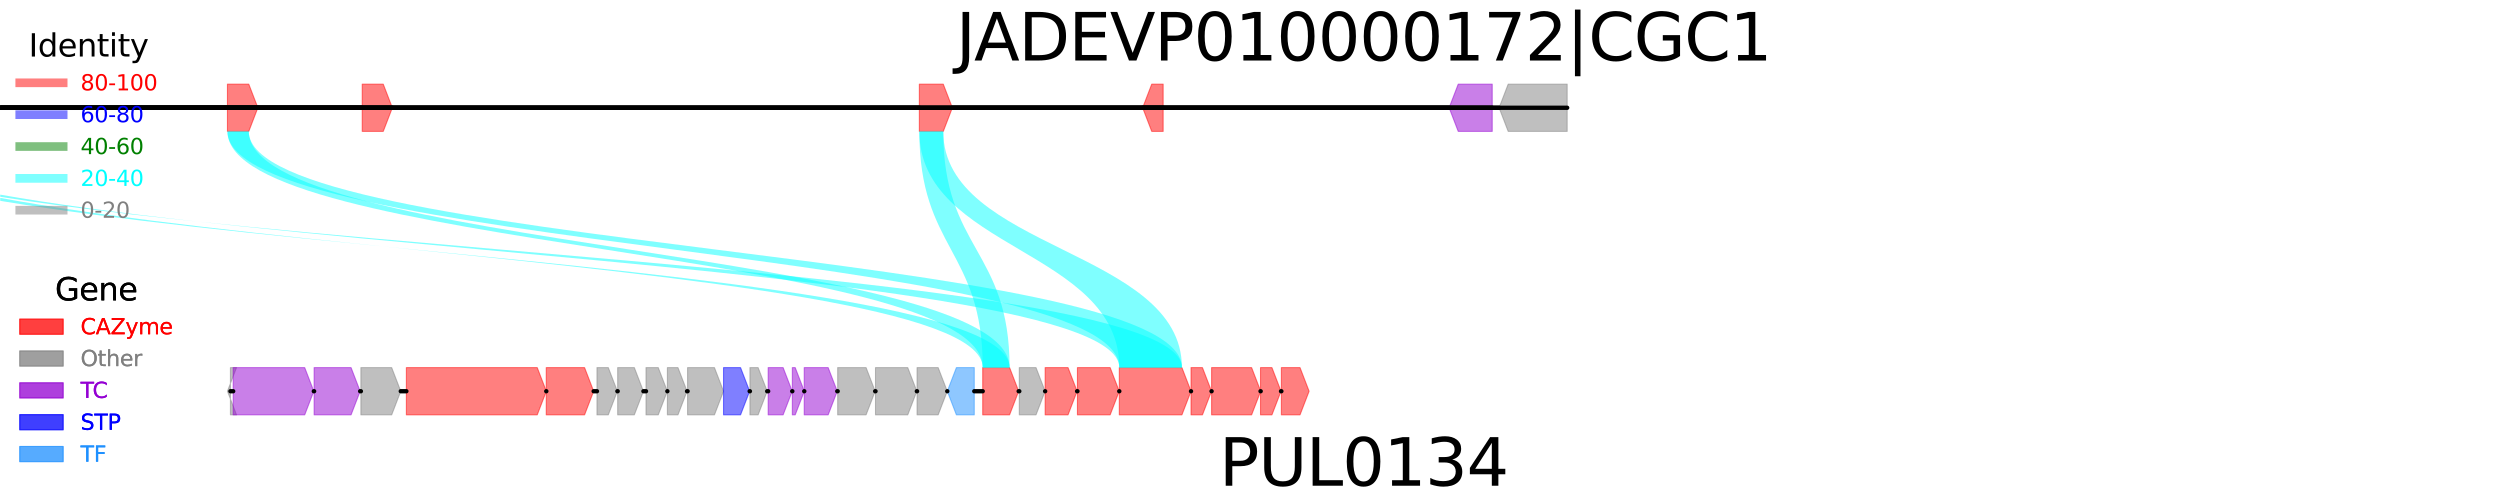 <?xml version="1.0" encoding="utf-8" standalone="no"?>
<!DOCTYPE svg PUBLIC "-//W3C//DTD SVG 1.1//EN"
  "http://www.w3.org/Graphics/SVG/1.1/DTD/svg11.dtd">
<svg xmlns:xlink="http://www.w3.org/1999/xlink" width="1152pt" height="230.4pt" viewBox="0 0 1152 230.4" xmlns="http://www.w3.org/2000/svg" version="1.1">
 <defs>
  <style type="text/css">*{stroke-linejoin: round; stroke-linecap: butt}</style>
 </defs>
 <g id="figure_1">
  <g id="patch_1">
   <path d="M 0 230.4 
L 1152 230.4 
L 1152 0 
L 0 0 
z
" style="fill: #ffffff"/>
  </g>
  <g id="axes_1">
   <g id="patch_2">
    <path d="M 104.809 60.544 
L 114.636 60.544 
L 118.824 49.659 
L 114.636 38.774 
L 104.809 38.774 
z
" clip-path="url(#p51cde28b76)" style="fill: #ff0000; opacity: 0.5; stroke: #ff0000; stroke-width: 0.5; stroke-linejoin: miter"/>
   </g>
   <g id="patch_3">
    <path d="M -186.048 60.544 
L -165.453 60.544 
L -161.264 49.659 
L -165.453 38.774 
L -186.048 38.774 
z
" clip-path="url(#p51cde28b76)" style="fill: #808080; opacity: 0.5; stroke: #808080; stroke-width: 0.5; stroke-linejoin: miter"/>
   </g>
   <g id="patch_4">
    <path d="M 166.915 60.544 
L 176.6 60.544 
L 180.788 49.659 
L 176.6 38.774 
L 166.915 38.774 
z
" clip-path="url(#p51cde28b76)" style="fill: #ff0000; opacity: 0.5; stroke: #ff0000; stroke-width: 0.5; stroke-linejoin: miter"/>
   </g>
   <g id="patch_5">
    <path d="M -146.836 49.659 
L -142.648 60.544 
L -132.349 60.544 
L -132.349 38.774 
L -142.648 38.774 
z
" clip-path="url(#p51cde28b76)" style="fill: #808080; opacity: 0.5; stroke: #808080; stroke-width: 0.5; stroke-linejoin: miter"/>
   </g>
   <g id="patch_6">
    <path d="M 667.761 49.659 
L 671.949 60.544 
L 687.62 60.544 
L 687.62 38.774 
L 671.949 38.774 
z
" clip-path="url(#p51cde28b76)" style="fill: #9400d3; opacity: 0.5; stroke: #9400d3; stroke-width: 0.5; stroke-linejoin: miter"/>
   </g>
   <g id="patch_7">
    <path d="M -324.935 49.659 
L -320.746 60.544 
L -187.582 60.544 
L -187.582 38.774 
L -320.746 38.774 
z
" clip-path="url(#p51cde28b76)" style="fill: #808080; opacity: 0.5; stroke: #808080; stroke-width: 0.5; stroke-linejoin: miter"/>
   </g>
   <g id="patch_8">
    <path d="M -121.592 49.659 
L -117.404 60.544 
L -116.716 60.544 
L -116.716 38.774 
L -117.404 38.774 
z
" clip-path="url(#p51cde28b76)" style="fill: #808080; opacity: 0.5; stroke: #808080; stroke-width: 0.5; stroke-linejoin: miter"/>
   </g>
   <g id="patch_9">
    <path d="M 423.637 60.544 
L 434.656 60.544 
L 438.844 49.659 
L 434.656 38.774 
L 423.637 38.774 
z
" clip-path="url(#p51cde28b76)" style="fill: #ff0000; opacity: 0.5; stroke: #ff0000; stroke-width: 0.5; stroke-linejoin: miter"/>
   </g>
   <g id="patch_10">
    <path d="M 690.785 49.659 
L 694.973 60.544 
L 722.156 60.544 
L 722.156 38.774 
L 694.973 38.774 
z
" clip-path="url(#p51cde28b76)" style="fill: #808080; opacity: 0.5; stroke: #808080; stroke-width: 0.5; stroke-linejoin: miter"/>
   </g>
   <g id="patch_11">
    <path d="M 526.536 49.659 
L 530.724 60.544 
L 535.982 60.544 
L 535.982 38.774 
L 530.724 38.774 
z
" clip-path="url(#p51cde28b76)" style="fill: #ff0000; opacity: 0.5; stroke: #ff0000; stroke-width: 0.5; stroke-linejoin: miter"/>
   </g>
   <g id="patch_12">
    <path d="M -87.954 49.659 
L -83.766 60.544 
L -72.628 60.544 
L -72.628 38.774 
L -83.766 38.774 
z
" clip-path="url(#p51cde28b76)" style="fill: #ff0000; opacity: 0.5; stroke: #ff0000; stroke-width: 0.5; stroke-linejoin: miter"/>
   </g>
   <g id="patch_13">
    <path d="M 104.809 180.28 
L 108.997 191.165 
L 106.179 191.165 
L 106.179 169.395 
L 108.997 169.395 
z
" clip-path="url(#p51cde28b76)" style="fill: #808080; opacity: 0.5; stroke: #808080; stroke-width: 0.5; stroke-linejoin: miter"/>
   </g>
   <g id="patch_14">
    <path d="M 107.454 191.165 
L 140.411 191.165 
L 144.599 180.28 
L 140.411 169.395 
L 107.454 169.395 
z
" clip-path="url(#p51cde28b76)" style="fill: #9400d3; opacity: 0.5; stroke: #9400d3; stroke-width: 0.5; stroke-linejoin: miter"/>
   </g>
   <g id="patch_15">
    <path d="M 144.753 191.165 
L 161.77 191.165 
L 165.958 180.28 
L 161.77 169.395 
L 144.753 169.395 
z
" clip-path="url(#p51cde28b76)" style="fill: #9400d3; opacity: 0.5; stroke: #9400d3; stroke-width: 0.5; stroke-linejoin: miter"/>
   </g>
   <g id="patch_16">
    <path d="M 166.301 191.165 
L 180.484 191.165 
L 184.672 180.28 
L 180.484 169.395 
L 166.301 169.395 
z
" clip-path="url(#p51cde28b76)" style="fill: #808080; opacity: 0.5; stroke: #808080; stroke-width: 0.5; stroke-linejoin: miter"/>
   </g>
   <g id="patch_17">
    <path d="M 187.258 191.165 
L 247.56 191.165 
L 251.749 180.28 
L 247.56 169.395 
L 187.258 169.395 
z
" clip-path="url(#p51cde28b76)" style="fill: #ff0000; opacity: 0.5; stroke: #ff0000; stroke-width: 0.5; stroke-linejoin: miter"/>
   </g>
   <g id="patch_18">
    <path d="M 251.713 191.165 
L 269.368 191.165 
L 273.556 180.28 
L 269.368 169.395 
L 251.713 169.395 
z
" clip-path="url(#p51cde28b76)" style="fill: #ff0000; opacity: 0.5; stroke: #ff0000; stroke-width: 0.5; stroke-linejoin: miter"/>
   </g>
   <g id="patch_19">
    <path d="M 275.08 191.165 
L 280.301 191.165 
L 284.49 180.28 
L 280.301 169.395 
L 275.08 169.395 
z
" clip-path="url(#p51cde28b76)" style="fill: #808080; opacity: 0.5; stroke: #808080; stroke-width: 0.5; stroke-linejoin: miter"/>
   </g>
   <g id="patch_20">
    <path d="M 284.632 191.165 
L 292.298 191.165 
L 296.486 180.28 
L 292.298 169.395 
L 284.632 169.395 
z
" clip-path="url(#p51cde28b76)" style="fill: #808080; opacity: 0.5; stroke: #808080; stroke-width: 0.5; stroke-linejoin: miter"/>
   </g>
   <g id="patch_21">
    <path d="M 297.678 191.165 
L 303.325 191.165 
L 307.514 180.28 
L 303.325 169.395 
L 297.678 169.395 
z
" clip-path="url(#p51cde28b76)" style="fill: #808080; opacity: 0.5; stroke: #808080; stroke-width: 0.5; stroke-linejoin: miter"/>
   </g>
   <g id="patch_22">
    <path d="M 307.537 191.165 
L 312.405 191.165 
L 316.593 180.28 
L 312.405 169.395 
L 307.537 169.395 
z
" clip-path="url(#p51cde28b76)" style="fill: #808080; opacity: 0.5; stroke: #808080; stroke-width: 0.5; stroke-linejoin: miter"/>
   </g>
   <g id="patch_23">
    <path d="M 316.841 191.165 
L 329.218 191.165 
L 333.407 180.28 
L 329.218 169.395 
L 316.841 169.395 
z
" clip-path="url(#p51cde28b76)" style="fill: #808080; opacity: 0.5; stroke: #808080; stroke-width: 0.5; stroke-linejoin: miter"/>
   </g>
   <g id="patch_24">
    <path d="M 333.407 191.165 
L 341.25 191.165 
L 345.438 180.28 
L 341.25 169.395 
L 333.407 169.395 
z
" clip-path="url(#p51cde28b76)" style="fill: #0000ff; opacity: 0.5; stroke: #0000ff; stroke-width: 0.5; stroke-linejoin: miter"/>
   </g>
   <g id="patch_25">
    <path d="M 345.568 191.165 
L 349.338 191.165 
L 353.526 180.28 
L 349.338 169.395 
L 345.568 169.395 
z
" clip-path="url(#p51cde28b76)" style="fill: #808080; opacity: 0.5; stroke: #808080; stroke-width: 0.5; stroke-linejoin: miter"/>
   </g>
   <g id="patch_26">
    <path d="M 353.975 191.165 
L 360.861 191.165 
L 365.05 180.28 
L 360.861 169.395 
L 353.975 169.395 
z
" clip-path="url(#p51cde28b76)" style="fill: #9400d3; opacity: 0.5; stroke: #9400d3; stroke-width: 0.5; stroke-linejoin: miter"/>
   </g>
   <g id="patch_27">
    <path d="M 365.109 191.165 
L 366.434 191.165 
L 370.623 180.28 
L 366.434 169.395 
L 365.109 169.395 
z
" clip-path="url(#p51cde28b76)" style="fill: #9400d3; opacity: 0.5; stroke: #9400d3; stroke-width: 0.5; stroke-linejoin: miter"/>
   </g>
   <g id="patch_28">
    <path d="M 370.587 191.165 
L 381.618 191.165 
L 385.807 180.28 
L 381.618 169.395 
L 370.587 169.395 
z
" clip-path="url(#p51cde28b76)" style="fill: #9400d3; opacity: 0.5; stroke: #9400d3; stroke-width: 0.5; stroke-linejoin: miter"/>
   </g>
   <g id="patch_29">
    <path d="M 386.007 191.165 
L 399.093 191.165 
L 403.281 180.28 
L 399.093 169.395 
L 386.007 169.395 
z
" clip-path="url(#p51cde28b76)" style="fill: #808080; opacity: 0.5; stroke: #808080; stroke-width: 0.5; stroke-linejoin: miter"/>
   </g>
   <g id="patch_30">
    <path d="M 403.435 191.165 
L 418.291 191.165 
L 422.48 180.28 
L 418.291 169.395 
L 403.435 169.395 
z
" clip-path="url(#p51cde28b76)" style="fill: #808080; opacity: 0.5; stroke: #808080; stroke-width: 0.5; stroke-linejoin: miter"/>
   </g>
   <g id="patch_31">
    <path d="M 422.586 191.165 
L 432.306 191.165 
L 436.495 180.28 
L 432.306 169.395 
L 422.586 169.395 
z
" clip-path="url(#p51cde28b76)" style="fill: #808080; opacity: 0.5; stroke: #808080; stroke-width: 0.5; stroke-linejoin: miter"/>
   </g>
   <g id="patch_32">
    <path d="M 436.518 180.28 
L 440.707 191.165 
L 448.939 191.165 
L 448.939 169.395 
L 440.707 169.395 
z
" clip-path="url(#p51cde28b76)" style="fill: #1e90ff; opacity: 0.5; stroke: #1e90ff; stroke-width: 0.5; stroke-linejoin: miter"/>
   </g>
   <g id="patch_33">
    <path d="M 452.836 191.165 
L 465.213 191.165 
L 469.401 180.28 
L 465.213 169.395 
L 452.836 169.395 
z
" clip-path="url(#p51cde28b76)" style="fill: #ff0000; opacity: 0.5; stroke: #ff0000; stroke-width: 0.5; stroke-linejoin: miter"/>
   </g>
   <g id="patch_34">
    <path d="M 469.696 191.165 
L 477.398 191.165 
L 481.586 180.28 
L 477.398 169.395 
L 469.696 169.395 
z
" clip-path="url(#p51cde28b76)" style="fill: #808080; opacity: 0.5; stroke: #808080; stroke-width: 0.5; stroke-linejoin: miter"/>
   </g>
   <g id="patch_35">
    <path d="M 481.61 191.165 
L 492.145 191.165 
L 496.333 180.28 
L 492.145 169.395 
L 481.61 169.395 
z
" clip-path="url(#p51cde28b76)" style="fill: #ff0000; opacity: 0.5; stroke: #ff0000; stroke-width: 0.5; stroke-linejoin: miter"/>
   </g>
   <g id="patch_36">
    <path d="M 496.487 191.165 
L 511.556 191.165 
L 515.744 180.28 
L 511.556 169.395 
L 496.487 169.395 
z
" clip-path="url(#p51cde28b76)" style="fill: #ff0000; opacity: 0.5; stroke: #ff0000; stroke-width: 0.5; stroke-linejoin: miter"/>
   </g>
   <g id="patch_37">
    <path d="M 515.78 191.165 
L 544.628 191.165 
L 548.816 180.28 
L 544.628 169.395 
L 515.78 169.395 
z
" clip-path="url(#p51cde28b76)" style="fill: #ff0000; opacity: 0.5; stroke: #ff0000; stroke-width: 0.5; stroke-linejoin: miter"/>
   </g>
   <g id="patch_38">
    <path d="M 548.828 191.165 
L 554.085 191.165 
L 558.273 180.28 
L 554.085 169.395 
L 548.828 169.395 
z
" clip-path="url(#p51cde28b76)" style="fill: #ff0000; opacity: 0.5; stroke: #ff0000; stroke-width: 0.5; stroke-linejoin: miter"/>
   </g>
   <g id="patch_39">
    <path d="M 558.309 191.165 
L 576.743 191.165 
L 580.931 180.28 
L 576.743 169.395 
L 558.309 169.395 
z
" clip-path="url(#p51cde28b76)" style="fill: #ff0000; opacity: 0.5; stroke: #ff0000; stroke-width: 0.5; stroke-linejoin: miter"/>
   </g>
   <g id="patch_40">
    <path d="M 580.849 191.165 
L 586.106 191.165 
L 590.294 180.28 
L 586.106 169.395 
L 580.849 169.395 
z
" clip-path="url(#p51cde28b76)" style="fill: #ff0000; opacity: 0.5; stroke: #ff0000; stroke-width: 0.5; stroke-linejoin: miter"/>
   </g>
   <g id="patch_41">
    <path d="M 590.46 191.165 
L 599.047 191.165 
L 603.235 180.28 
L 599.047 169.395 
L 590.46 169.395 
z
" clip-path="url(#p51cde28b76)" style="fill: #ff0000; opacity: 0.5; stroke: #ff0000; stroke-width: 0.5; stroke-linejoin: miter"/>
   </g>
   <g id="patch_42">
    <path d="M -72.628 60.544 
C -72.628 114.97 452.836 114.97 452.836 169.395 
L 465.213 169.395 
C 465.213 114.97 -83.766 114.97 -83.766 60.544 
z
" clip-path="url(#p51cde28b76)" style="fill: #00ffff; opacity: 0.5"/>
   </g>
   <g id="patch_43">
    <path d="M -72.628 60.544 
C -72.628 114.97 515.78 114.97 515.78 169.395 
L 544.628 169.395 
C 544.628 114.97 -83.766 114.97 -83.766 60.544 
z
" clip-path="url(#p51cde28b76)" style="fill: #00ffff; opacity: 0.5"/>
   </g>
   <g id="patch_44">
    <path d="M 104.809 60.544 
C 104.809 114.97 452.836 114.97 452.836 169.395 
L 465.213 169.395 
C 465.213 114.97 114.636 114.97 114.636 60.544 
z
" clip-path="url(#p51cde28b76)" style="fill: #00ffff; opacity: 0.5"/>
   </g>
   <g id="patch_45">
    <path d="M 104.809 60.544 
C 104.809 114.97 515.78 114.97 515.78 169.395 
L 544.628 169.395 
C 544.628 114.97 114.636 114.97 114.636 60.544 
z
" clip-path="url(#p51cde28b76)" style="fill: #00ffff; opacity: 0.5"/>
   </g>
   <g id="patch_46">
    <path d="M 423.637 60.544 
C 423.637 114.97 452.836 114.97 452.836 169.395 
L 465.213 169.395 
C 465.213 114.97 434.656 114.97 434.656 60.544 
z
" clip-path="url(#p51cde28b76)" style="fill: #00ffff; opacity: 0.5"/>
   </g>
   <g id="patch_47">
    <path d="M 423.637 60.544 
C 423.637 114.97 515.78 114.97 515.78 169.395 
L 544.628 169.395 
C 544.628 114.97 434.656 114.97 434.656 60.544 
z
" clip-path="url(#p51cde28b76)" style="fill: #00ffff; opacity: 0.5"/>
   </g>
   <g id="patch_48">
    <path d="M 118.824 49.659 
L -186.048 49.659 
z
" clip-path="url(#p51cde28b76)" style="stroke: #000000; stroke-width: 2; stroke-linejoin: miter"/>
   </g>
   <g id="patch_49">
    <path d="M -161.264 49.659 
L 166.915 49.659 
z
" clip-path="url(#p51cde28b76)" style="stroke: #000000; stroke-width: 2; stroke-linejoin: miter"/>
   </g>
   <g id="patch_50">
    <path d="M 180.788 49.659 
L -146.836 49.659 
z
" clip-path="url(#p51cde28b76)" style="stroke: #000000; stroke-width: 2; stroke-linejoin: miter"/>
   </g>
   <g id="patch_51">
    <path d="M -132.349 49.659 
L 667.761 49.659 
z
" clip-path="url(#p51cde28b76)" style="stroke: #000000; stroke-width: 2; stroke-linejoin: miter"/>
   </g>
   <g id="patch_52">
    <path d="M 687.62 49.659 
L -324.935 49.659 
z
" clip-path="url(#p51cde28b76)" style="stroke: #000000; stroke-width: 2; stroke-linejoin: miter"/>
   </g>
   <g id="patch_53">
    <path d="M -187.582 49.659 
L -121.592 49.659 
z
" clip-path="url(#p51cde28b76)" style="stroke: #000000; stroke-width: 2; stroke-linejoin: miter"/>
   </g>
   <g id="patch_54">
    <path d="M -116.716 49.659 
L 423.637 49.659 
z
" clip-path="url(#p51cde28b76)" style="stroke: #000000; stroke-width: 2; stroke-linejoin: miter"/>
   </g>
   <g id="patch_55">
    <path d="M 438.844 49.659 
L 690.785 49.659 
z
" clip-path="url(#p51cde28b76)" style="stroke: #000000; stroke-width: 2; stroke-linejoin: miter"/>
   </g>
   <g id="patch_56">
    <path d="M 722.156 49.659 
L 526.536 49.659 
z
" clip-path="url(#p51cde28b76)" style="stroke: #000000; stroke-width: 2; stroke-linejoin: miter"/>
   </g>
   <g id="patch_57">
    <path d="M 535.982 49.659 
L -87.954 49.659 
z
" clip-path="url(#p51cde28b76)" style="stroke: #000000; stroke-width: 2; stroke-linejoin: miter"/>
   </g>
   <g id="patch_58">
    <path d="M 106.179 180.28 
L 107.454 180.28 
z
" clip-path="url(#p51cde28b76)" style="stroke: #000000; stroke-width: 2; stroke-linejoin: miter"/>
   </g>
   <g id="patch_59">
    <path d="M 144.599 180.28 
L 144.753 180.28 
z
" clip-path="url(#p51cde28b76)" style="stroke: #000000; stroke-width: 2; stroke-linejoin: miter"/>
   </g>
   <g id="patch_60">
    <path d="M 165.958 180.28 
L 166.301 180.28 
z
" clip-path="url(#p51cde28b76)" style="stroke: #000000; stroke-width: 2; stroke-linejoin: miter"/>
   </g>
   <g id="patch_61">
    <path d="M 184.672 180.28 
L 187.258 180.28 
z
" clip-path="url(#p51cde28b76)" style="stroke: #000000; stroke-width: 2; stroke-linejoin: miter"/>
   </g>
   <g id="patch_62">
    <path d="M 251.749 180.28 
L 251.713 180.28 
z
" clip-path="url(#p51cde28b76)" style="stroke: #000000; stroke-width: 2; stroke-linejoin: miter"/>
   </g>
   <g id="patch_63">
    <path d="M 273.556 180.28 
L 275.08 180.28 
z
" clip-path="url(#p51cde28b76)" style="stroke: #000000; stroke-width: 2; stroke-linejoin: miter"/>
   </g>
   <g id="patch_64">
    <path d="M 284.49 180.28 
L 284.632 180.28 
z
" clip-path="url(#p51cde28b76)" style="stroke: #000000; stroke-width: 2; stroke-linejoin: miter"/>
   </g>
   <g id="patch_65">
    <path d="M 296.486 180.28 
L 297.678 180.28 
z
" clip-path="url(#p51cde28b76)" style="stroke: #000000; stroke-width: 2; stroke-linejoin: miter"/>
   </g>
   <g id="patch_66">
    <path d="M 307.514 180.28 
L 307.537 180.28 
z
" clip-path="url(#p51cde28b76)" style="stroke: #000000; stroke-width: 2; stroke-linejoin: miter"/>
   </g>
   <g id="patch_67">
    <path d="M 316.593 180.28 
L 316.841 180.28 
z
" clip-path="url(#p51cde28b76)" style="stroke: #000000; stroke-width: 2; stroke-linejoin: miter"/>
   </g>
   <g id="patch_68">
    <path d="M 333.407 180.28 
z
" clip-path="url(#p51cde28b76)" style="stroke: #000000; stroke-width: 2; stroke-linejoin: miter"/>
   </g>
   <g id="patch_69">
    <path d="M 345.438 180.28 
L 345.568 180.28 
z
" clip-path="url(#p51cde28b76)" style="stroke: #000000; stroke-width: 2; stroke-linejoin: miter"/>
   </g>
   <g id="patch_70">
    <path d="M 353.526 180.28 
L 353.975 180.28 
z
" clip-path="url(#p51cde28b76)" style="stroke: #000000; stroke-width: 2; stroke-linejoin: miter"/>
   </g>
   <g id="patch_71">
    <path d="M 365.05 180.28 
L 365.109 180.28 
z
" clip-path="url(#p51cde28b76)" style="stroke: #000000; stroke-width: 2; stroke-linejoin: miter"/>
   </g>
   <g id="patch_72">
    <path d="M 370.623 180.28 
L 370.587 180.28 
z
" clip-path="url(#p51cde28b76)" style="stroke: #000000; stroke-width: 2; stroke-linejoin: miter"/>
   </g>
   <g id="patch_73">
    <path d="M 385.807 180.28 
L 386.007 180.28 
z
" clip-path="url(#p51cde28b76)" style="stroke: #000000; stroke-width: 2; stroke-linejoin: miter"/>
   </g>
   <g id="patch_74">
    <path d="M 403.281 180.28 
L 403.435 180.28 
z
" clip-path="url(#p51cde28b76)" style="stroke: #000000; stroke-width: 2; stroke-linejoin: miter"/>
   </g>
   <g id="patch_75">
    <path d="M 422.48 180.28 
L 422.586 180.28 
z
" clip-path="url(#p51cde28b76)" style="stroke: #000000; stroke-width: 2; stroke-linejoin: miter"/>
   </g>
   <g id="patch_76">
    <path d="M 436.495 180.28 
L 436.518 180.28 
z
" clip-path="url(#p51cde28b76)" style="stroke: #000000; stroke-width: 2; stroke-linejoin: miter"/>
   </g>
   <g id="patch_77">
    <path d="M 448.939 180.28 
L 452.836 180.28 
z
" clip-path="url(#p51cde28b76)" style="stroke: #000000; stroke-width: 2; stroke-linejoin: miter"/>
   </g>
   <g id="patch_78">
    <path d="M 469.401 180.28 
L 469.696 180.28 
z
" clip-path="url(#p51cde28b76)" style="stroke: #000000; stroke-width: 2; stroke-linejoin: miter"/>
   </g>
   <g id="patch_79">
    <path d="M 481.586 180.28 
L 481.61 180.28 
z
" clip-path="url(#p51cde28b76)" style="stroke: #000000; stroke-width: 2; stroke-linejoin: miter"/>
   </g>
   <g id="patch_80">
    <path d="M 496.333 180.28 
L 496.487 180.28 
z
" clip-path="url(#p51cde28b76)" style="stroke: #000000; stroke-width: 2; stroke-linejoin: miter"/>
   </g>
   <g id="patch_81">
    <path d="M 515.744 180.28 
L 515.78 180.28 
z
" clip-path="url(#p51cde28b76)" style="stroke: #000000; stroke-width: 2; stroke-linejoin: miter"/>
   </g>
   <g id="patch_82">
    <path d="M 548.816 180.28 
L 548.828 180.28 
z
" clip-path="url(#p51cde28b76)" style="stroke: #000000; stroke-width: 2; stroke-linejoin: miter"/>
   </g>
   <g id="patch_83">
    <path d="M 558.273 180.28 
L 558.309 180.28 
z
" clip-path="url(#p51cde28b76)" style="stroke: #000000; stroke-width: 2; stroke-linejoin: miter"/>
   </g>
   <g id="patch_84">
    <path d="M 580.931 180.28 
L 580.849 180.28 
z
" clip-path="url(#p51cde28b76)" style="stroke: #000000; stroke-width: 2; stroke-linejoin: miter"/>
   </g>
   <g id="patch_85">
    <path d="M 590.294 180.28 
L 590.46 180.28 
z
" clip-path="url(#p51cde28b76)" style="stroke: #000000; stroke-width: 2; stroke-linejoin: miter"/>
   </g>
   <g id="text_1">
    <!-- JADEVP010000172|CGC1 -->
    <g transform="translate(440.536 27.889) scale(0.3 -0.3)">
     <defs>
      <path id="DejaVuSans-4a" d="M 628 4666 
L 1259 4666 
L 1259 325 
Q 1259 -519 939 -900 
Q 619 -1281 -91 -1281 
L -331 -1281 
L -331 -750 
L -134 -750 
Q 284 -750 456 -515 
Q 628 -281 628 325 
L 628 4666 
z
" transform="scale(0.016)"/>
      <path id="DejaVuSans-41" d="M 2188 4044 
L 1331 1722 
L 3047 1722 
L 2188 4044 
z
M 1831 4666 
L 2547 4666 
L 4325 0 
L 3669 0 
L 3244 1197 
L 1141 1197 
L 716 0 
L 50 0 
L 1831 4666 
z
" transform="scale(0.016)"/>
      <path id="DejaVuSans-44" d="M 1259 4147 
L 1259 519 
L 2022 519 
Q 2988 519 3436 956 
Q 3884 1394 3884 2338 
Q 3884 3275 3436 3711 
Q 2988 4147 2022 4147 
L 1259 4147 
z
M 628 4666 
L 1925 4666 
Q 3281 4666 3915 4102 
Q 4550 3538 4550 2338 
Q 4550 1131 3912 565 
Q 3275 0 1925 0 
L 628 0 
L 628 4666 
z
" transform="scale(0.016)"/>
      <path id="DejaVuSans-45" d="M 628 4666 
L 3578 4666 
L 3578 4134 
L 1259 4134 
L 1259 2753 
L 3481 2753 
L 3481 2222 
L 1259 2222 
L 1259 531 
L 3634 531 
L 3634 0 
L 628 0 
L 628 4666 
z
" transform="scale(0.016)"/>
      <path id="DejaVuSans-56" d="M 1831 0 
L 50 4666 
L 709 4666 
L 2188 738 
L 3669 4666 
L 4325 4666 
L 2547 0 
L 1831 0 
z
" transform="scale(0.016)"/>
      <path id="DejaVuSans-50" d="M 1259 4147 
L 1259 2394 
L 2053 2394 
Q 2494 2394 2734 2622 
Q 2975 2850 2975 3272 
Q 2975 3691 2734 3919 
Q 2494 4147 2053 4147 
L 1259 4147 
z
M 628 4666 
L 2053 4666 
Q 2838 4666 3239 4311 
Q 3641 3956 3641 3272 
Q 3641 2581 3239 2228 
Q 2838 1875 2053 1875 
L 1259 1875 
L 1259 0 
L 628 0 
L 628 4666 
z
" transform="scale(0.016)"/>
      <path id="DejaVuSans-30" d="M 2034 4250 
Q 1547 4250 1301 3770 
Q 1056 3291 1056 2328 
Q 1056 1369 1301 889 
Q 1547 409 2034 409 
Q 2525 409 2770 889 
Q 3016 1369 3016 2328 
Q 3016 3291 2770 3770 
Q 2525 4250 2034 4250 
z
M 2034 4750 
Q 2819 4750 3233 4129 
Q 3647 3509 3647 2328 
Q 3647 1150 3233 529 
Q 2819 -91 2034 -91 
Q 1250 -91 836 529 
Q 422 1150 422 2328 
Q 422 3509 836 4129 
Q 1250 4750 2034 4750 
z
" transform="scale(0.016)"/>
      <path id="DejaVuSans-31" d="M 794 531 
L 1825 531 
L 1825 4091 
L 703 3866 
L 703 4441 
L 1819 4666 
L 2450 4666 
L 2450 531 
L 3481 531 
L 3481 0 
L 794 0 
L 794 531 
z
" transform="scale(0.016)"/>
      <path id="DejaVuSans-37" d="M 525 4666 
L 3525 4666 
L 3525 4397 
L 1831 0 
L 1172 0 
L 2766 4134 
L 525 4134 
L 525 4666 
z
" transform="scale(0.016)"/>
      <path id="DejaVuSans-32" d="M 1228 531 
L 3431 531 
L 3431 0 
L 469 0 
L 469 531 
Q 828 903 1448 1529 
Q 2069 2156 2228 2338 
Q 2531 2678 2651 2914 
Q 2772 3150 2772 3378 
Q 2772 3750 2511 3984 
Q 2250 4219 1831 4219 
Q 1534 4219 1204 4116 
Q 875 4013 500 3803 
L 500 4441 
Q 881 4594 1212 4672 
Q 1544 4750 1819 4750 
Q 2544 4750 2975 4387 
Q 3406 4025 3406 3419 
Q 3406 3131 3298 2873 
Q 3191 2616 2906 2266 
Q 2828 2175 2409 1742 
Q 1991 1309 1228 531 
z
" transform="scale(0.016)"/>
      <path id="DejaVuSans-7c" d="M 1344 4891 
L 1344 -1509 
L 813 -1509 
L 813 4891 
L 1344 4891 
z
" transform="scale(0.016)"/>
      <path id="DejaVuSans-43" d="M 4122 4306 
L 4122 3641 
Q 3803 3938 3442 4084 
Q 3081 4231 2675 4231 
Q 1875 4231 1450 3742 
Q 1025 3253 1025 2328 
Q 1025 1406 1450 917 
Q 1875 428 2675 428 
Q 3081 428 3442 575 
Q 3803 722 4122 1019 
L 4122 359 
Q 3791 134 3420 21 
Q 3050 -91 2638 -91 
Q 1578 -91 968 557 
Q 359 1206 359 2328 
Q 359 3453 968 4101 
Q 1578 4750 2638 4750 
Q 3056 4750 3426 4639 
Q 3797 4528 4122 4306 
z
" transform="scale(0.016)"/>
      <path id="DejaVuSans-47" d="M 3809 666 
L 3809 1919 
L 2778 1919 
L 2778 2438 
L 4434 2438 
L 4434 434 
Q 4069 175 3628 42 
Q 3188 -91 2688 -91 
Q 1594 -91 976 548 
Q 359 1188 359 2328 
Q 359 3472 976 4111 
Q 1594 4750 2688 4750 
Q 3144 4750 3555 4637 
Q 3966 4525 4313 4306 
L 4313 3634 
Q 3963 3931 3569 4081 
Q 3175 4231 2741 4231 
Q 1884 4231 1454 3753 
Q 1025 3275 1025 2328 
Q 1025 1384 1454 906 
Q 1884 428 2741 428 
Q 3075 428 3337 486 
Q 3600 544 3809 666 
z
" transform="scale(0.016)"/>
     </defs>
     <use xlink:href="#DejaVuSans-4a"/>
     <use xlink:href="#DejaVuSans-41" x="27.742"/>
     <use xlink:href="#DejaVuSans-44" x="96.15"/>
     <use xlink:href="#DejaVuSans-45" x="173.152"/>
     <use xlink:href="#DejaVuSans-56" x="236.336"/>
     <use xlink:href="#DejaVuSans-50" x="304.744"/>
     <use xlink:href="#DejaVuSans-30" x="365.047"/>
     <use xlink:href="#DejaVuSans-31" x="428.67"/>
     <use xlink:href="#DejaVuSans-30" x="492.293"/>
     <use xlink:href="#DejaVuSans-30" x="555.916"/>
     <use xlink:href="#DejaVuSans-30" x="619.539"/>
     <use xlink:href="#DejaVuSans-30" x="683.162"/>
     <use xlink:href="#DejaVuSans-31" x="746.785"/>
     <use xlink:href="#DejaVuSans-37" x="810.408"/>
     <use xlink:href="#DejaVuSans-32" x="874.031"/>
     <use xlink:href="#DejaVuSans-7c" x="937.654"/>
     <use xlink:href="#DejaVuSans-43" x="971.346"/>
     <use xlink:href="#DejaVuSans-47" x="1041.17"/>
     <use xlink:href="#DejaVuSans-43" x="1118.66"/>
     <use xlink:href="#DejaVuSans-31" x="1188.484"/>
    </g>
   </g>
   <g id="text_2">
    <!-- PUL0134 -->
    <g transform="translate(561.799 223.82) scale(0.3 -0.3)">
     <defs>
      <path id="DejaVuSans-55" d="M 556 4666 
L 1191 4666 
L 1191 1831 
Q 1191 1081 1462 751 
Q 1734 422 2344 422 
Q 2950 422 3222 751 
Q 3494 1081 3494 1831 
L 3494 4666 
L 4128 4666 
L 4128 1753 
Q 4128 841 3676 375 
Q 3225 -91 2344 -91 
Q 1459 -91 1007 375 
Q 556 841 556 1753 
L 556 4666 
z
" transform="scale(0.016)"/>
      <path id="DejaVuSans-4c" d="M 628 4666 
L 1259 4666 
L 1259 531 
L 3531 531 
L 3531 0 
L 628 0 
L 628 4666 
z
" transform="scale(0.016)"/>
      <path id="DejaVuSans-33" d="M 2597 2516 
Q 3050 2419 3304 2112 
Q 3559 1806 3559 1356 
Q 3559 666 3084 287 
Q 2609 -91 1734 -91 
Q 1441 -91 1130 -33 
Q 819 25 488 141 
L 488 750 
Q 750 597 1062 519 
Q 1375 441 1716 441 
Q 2309 441 2620 675 
Q 2931 909 2931 1356 
Q 2931 1769 2642 2001 
Q 2353 2234 1838 2234 
L 1294 2234 
L 1294 2753 
L 1863 2753 
Q 2328 2753 2575 2939 
Q 2822 3125 2822 3475 
Q 2822 3834 2567 4026 
Q 2313 4219 1838 4219 
Q 1578 4219 1281 4162 
Q 984 4106 628 3988 
L 628 4550 
Q 988 4650 1302 4700 
Q 1616 4750 1894 4750 
Q 2613 4750 3031 4423 
Q 3450 4097 3450 3541 
Q 3450 3153 3228 2886 
Q 3006 2619 2597 2516 
z
" transform="scale(0.016)"/>
      <path id="DejaVuSans-34" d="M 2419 4116 
L 825 1625 
L 2419 1625 
L 2419 4116 
z
M 2253 4666 
L 3047 4666 
L 3047 1625 
L 3713 1625 
L 3713 1100 
L 3047 1100 
L 3047 0 
L 2419 0 
L 2419 1100 
L 313 1100 
L 313 1709 
L 2253 4666 
z
" transform="scale(0.016)"/>
     </defs>
     <use xlink:href="#DejaVuSans-50"/>
     <use xlink:href="#DejaVuSans-55" x="60.303"/>
     <use xlink:href="#DejaVuSans-4c" x="133.496"/>
     <use xlink:href="#DejaVuSans-30" x="189.209"/>
     <use xlink:href="#DejaVuSans-31" x="252.832"/>
     <use xlink:href="#DejaVuSans-33" x="316.455"/>
     <use xlink:href="#DejaVuSans-34" x="380.078"/>
    </g>
   </g>
   <g id="legend_1">
    <g id="text_3">
     <!-- Identity -->
     <g transform="translate(13.215 26.061) scale(0.144 -0.144)">
      <defs>
       <path id="DejaVuSans-49" d="M 628 4666 
L 1259 4666 
L 1259 0 
L 628 0 
L 628 4666 
z
" transform="scale(0.016)"/>
       <path id="DejaVuSans-64" d="M 2906 2969 
L 2906 4863 
L 3481 4863 
L 3481 0 
L 2906 0 
L 2906 525 
Q 2725 213 2448 61 
Q 2172 -91 1784 -91 
Q 1150 -91 751 415 
Q 353 922 353 1747 
Q 353 2572 751 3078 
Q 1150 3584 1784 3584 
Q 2172 3584 2448 3432 
Q 2725 3281 2906 2969 
z
M 947 1747 
Q 947 1113 1208 752 
Q 1469 391 1925 391 
Q 2381 391 2643 752 
Q 2906 1113 2906 1747 
Q 2906 2381 2643 2742 
Q 2381 3103 1925 3103 
Q 1469 3103 1208 2742 
Q 947 2381 947 1747 
z
" transform="scale(0.016)"/>
       <path id="DejaVuSans-65" d="M 3597 1894 
L 3597 1613 
L 953 1613 
Q 991 1019 1311 708 
Q 1631 397 2203 397 
Q 2534 397 2845 478 
Q 3156 559 3463 722 
L 3463 178 
Q 3153 47 2828 -22 
Q 2503 -91 2169 -91 
Q 1331 -91 842 396 
Q 353 884 353 1716 
Q 353 2575 817 3079 
Q 1281 3584 2069 3584 
Q 2775 3584 3186 3129 
Q 3597 2675 3597 1894 
z
M 3022 2063 
Q 3016 2534 2758 2815 
Q 2500 3097 2075 3097 
Q 1594 3097 1305 2825 
Q 1016 2553 972 2059 
L 3022 2063 
z
" transform="scale(0.016)"/>
       <path id="DejaVuSans-6e" d="M 3513 2113 
L 3513 0 
L 2938 0 
L 2938 2094 
Q 2938 2591 2744 2837 
Q 2550 3084 2163 3084 
Q 1697 3084 1428 2787 
Q 1159 2491 1159 1978 
L 1159 0 
L 581 0 
L 581 3500 
L 1159 3500 
L 1159 2956 
Q 1366 3272 1645 3428 
Q 1925 3584 2291 3584 
Q 2894 3584 3203 3211 
Q 3513 2838 3513 2113 
z
" transform="scale(0.016)"/>
       <path id="DejaVuSans-74" d="M 1172 4494 
L 1172 3500 
L 2356 3500 
L 2356 3053 
L 1172 3053 
L 1172 1153 
Q 1172 725 1289 603 
Q 1406 481 1766 481 
L 2356 481 
L 2356 0 
L 1766 0 
Q 1100 0 847 248 
Q 594 497 594 1153 
L 594 3053 
L 172 3053 
L 172 3500 
L 594 3500 
L 594 4494 
L 1172 4494 
z
" transform="scale(0.016)"/>
       <path id="DejaVuSans-69" d="M 603 3500 
L 1178 3500 
L 1178 0 
L 603 0 
L 603 3500 
z
M 603 4863 
L 1178 4863 
L 1178 4134 
L 603 4134 
L 603 4863 
z
" transform="scale(0.016)"/>
       <path id="DejaVuSans-79" d="M 2059 -325 
Q 1816 -950 1584 -1140 
Q 1353 -1331 966 -1331 
L 506 -1331 
L 506 -850 
L 844 -850 
Q 1081 -850 1212 -737 
Q 1344 -625 1503 -206 
L 1606 56 
L 191 3500 
L 800 3500 
L 1894 763 
L 2988 3500 
L 3597 3500 
L 2059 -325 
z
" transform="scale(0.016)"/>
      </defs>
      <use xlink:href="#DejaVuSans-49"/>
      <use xlink:href="#DejaVuSans-64" x="29.492"/>
      <use xlink:href="#DejaVuSans-65" x="92.969"/>
      <use xlink:href="#DejaVuSans-6e" x="154.492"/>
      <use xlink:href="#DejaVuSans-74" x="217.871"/>
      <use xlink:href="#DejaVuSans-69" x="257.08"/>
      <use xlink:href="#DejaVuSans-74" x="284.863"/>
      <use xlink:href="#DejaVuSans-79" x="324.072"/>
     </g>
    </g>
    <g id="line2d_1">
     <path d="M 9.1 38.154 
L 19.1 38.154 
L 29.1 38.154 
" style="fill: none; stroke: #ff0000; stroke-opacity: 0.5; stroke-width: 4; stroke-linecap: square"/>
    </g>
    <g id="text_4">
     <!-- 80-100 -->
     <g style="fill: #ff0000" transform="translate(37.1 41.654) scale(0.1 -0.1)">
      <defs>
       <path id="DejaVuSans-38" d="M 2034 2216 
Q 1584 2216 1326 1975 
Q 1069 1734 1069 1313 
Q 1069 891 1326 650 
Q 1584 409 2034 409 
Q 2484 409 2743 651 
Q 3003 894 3003 1313 
Q 3003 1734 2745 1975 
Q 2488 2216 2034 2216 
z
M 1403 2484 
Q 997 2584 770 2862 
Q 544 3141 544 3541 
Q 544 4100 942 4425 
Q 1341 4750 2034 4750 
Q 2731 4750 3128 4425 
Q 3525 4100 3525 3541 
Q 3525 3141 3298 2862 
Q 3072 2584 2669 2484 
Q 3125 2378 3379 2068 
Q 3634 1759 3634 1313 
Q 3634 634 3220 271 
Q 2806 -91 2034 -91 
Q 1263 -91 848 271 
Q 434 634 434 1313 
Q 434 1759 690 2068 
Q 947 2378 1403 2484 
z
M 1172 3481 
Q 1172 3119 1398 2916 
Q 1625 2713 2034 2713 
Q 2441 2713 2670 2916 
Q 2900 3119 2900 3481 
Q 2900 3844 2670 4047 
Q 2441 4250 2034 4250 
Q 1625 4250 1398 4047 
Q 1172 3844 1172 3481 
z
" transform="scale(0.016)"/>
       <path id="DejaVuSans-2d" d="M 313 2009 
L 1997 2009 
L 1997 1497 
L 313 1497 
L 313 2009 
z
" transform="scale(0.016)"/>
      </defs>
      <use xlink:href="#DejaVuSans-38"/>
      <use xlink:href="#DejaVuSans-30" x="63.623"/>
      <use xlink:href="#DejaVuSans-2d" x="127.246"/>
      <use xlink:href="#DejaVuSans-31" x="163.33"/>
      <use xlink:href="#DejaVuSans-30" x="226.953"/>
      <use xlink:href="#DejaVuSans-30" x="290.576"/>
     </g>
    </g>
    <g id="line2d_2">
     <path d="M 9.1 52.832 
L 19.1 52.832 
L 29.1 52.832 
" style="fill: none; stroke: #0000ff; stroke-opacity: 0.5; stroke-width: 4; stroke-linecap: square"/>
    </g>
    <g id="text_5">
     <!-- 60-80 -->
     <g style="fill: #0000ff" transform="translate(37.1 56.332) scale(0.1 -0.1)">
      <defs>
       <path id="DejaVuSans-36" d="M 2113 2584 
Q 1688 2584 1439 2293 
Q 1191 2003 1191 1497 
Q 1191 994 1439 701 
Q 1688 409 2113 409 
Q 2538 409 2786 701 
Q 3034 994 3034 1497 
Q 3034 2003 2786 2293 
Q 2538 2584 2113 2584 
z
M 3366 4563 
L 3366 3988 
Q 3128 4100 2886 4159 
Q 2644 4219 2406 4219 
Q 1781 4219 1451 3797 
Q 1122 3375 1075 2522 
Q 1259 2794 1537 2939 
Q 1816 3084 2150 3084 
Q 2853 3084 3261 2657 
Q 3669 2231 3669 1497 
Q 3669 778 3244 343 
Q 2819 -91 2113 -91 
Q 1303 -91 875 529 
Q 447 1150 447 2328 
Q 447 3434 972 4092 
Q 1497 4750 2381 4750 
Q 2619 4750 2861 4703 
Q 3103 4656 3366 4563 
z
" transform="scale(0.016)"/>
      </defs>
      <use xlink:href="#DejaVuSans-36"/>
      <use xlink:href="#DejaVuSans-30" x="63.623"/>
      <use xlink:href="#DejaVuSans-2d" x="127.246"/>
      <use xlink:href="#DejaVuSans-38" x="163.33"/>
      <use xlink:href="#DejaVuSans-30" x="226.953"/>
     </g>
    </g>
    <g id="line2d_3">
     <path d="M 9.1 67.51 
L 19.1 67.51 
L 29.1 67.51 
" style="fill: none; stroke: #008000; stroke-opacity: 0.5; stroke-width: 4; stroke-linecap: square"/>
    </g>
    <g id="text_6">
     <!-- 40-60 -->
     <g style="fill: #008000" transform="translate(37.1 71.01) scale(0.1 -0.1)">
      <use xlink:href="#DejaVuSans-34"/>
      <use xlink:href="#DejaVuSans-30" x="63.623"/>
      <use xlink:href="#DejaVuSans-2d" x="127.246"/>
      <use xlink:href="#DejaVuSans-36" x="163.33"/>
      <use xlink:href="#DejaVuSans-30" x="226.953"/>
     </g>
    </g>
    <g id="line2d_4">
     <path d="M 9.1 82.189 
L 19.1 82.189 
L 29.1 82.189 
" style="fill: none; stroke: #00ffff; stroke-opacity: 0.5; stroke-width: 4; stroke-linecap: square"/>
    </g>
    <g id="text_7">
     <!-- 20-40 -->
     <g style="fill: #00ffff" transform="translate(37.1 85.689) scale(0.1 -0.1)">
      <use xlink:href="#DejaVuSans-32"/>
      <use xlink:href="#DejaVuSans-30" x="63.623"/>
      <use xlink:href="#DejaVuSans-2d" x="127.246"/>
      <use xlink:href="#DejaVuSans-34" x="163.33"/>
      <use xlink:href="#DejaVuSans-30" x="226.953"/>
     </g>
    </g>
    <g id="line2d_5">
     <path d="M 9.1 96.867 
L 19.1 96.867 
L 29.1 96.867 
" style="fill: none; stroke: #808080; stroke-opacity: 0.5; stroke-width: 4; stroke-linecap: square"/>
    </g>
    <g id="text_8">
     <!-- 0-20 -->
     <g style="fill: #808080" transform="translate(37.1 100.367) scale(0.1 -0.1)">
      <use xlink:href="#DejaVuSans-30"/>
      <use xlink:href="#DejaVuSans-2d" x="63.623"/>
      <use xlink:href="#DejaVuSans-32" x="99.707"/>
      <use xlink:href="#DejaVuSans-30" x="163.33"/>
     </g>
    </g>
   </g>
   <g id="legend_2">
    <g id="text_9">
     <!-- Gene -->
     <g transform="translate(25.341 138.435) scale(0.144 -0.144)">
      <use xlink:href="#DejaVuSans-47"/>
      <use xlink:href="#DejaVuSans-65" x="77.49"/>
      <use xlink:href="#DejaVuSans-6e" x="139.014"/>
      <use xlink:href="#DejaVuSans-65" x="202.393"/>
     </g>
    </g>
    <g id="patch_86">
     <path d="M 9.1 154.028 
L 29.1 154.028 
L 29.1 147.028 
L 9.1 147.028 
z
" style="fill: #ff0000; opacity: 0.5; stroke: #ff0000; stroke-width: 0.5; stroke-linejoin: miter"/>
    </g>
    <g id="text_10">
     <!-- CAZyme -->
     <g style="fill: #ff0000" transform="translate(37.1 154.028) scale(0.1 -0.1)">
      <defs>
       <path id="DejaVuSans-5a" d="M 359 4666 
L 4025 4666 
L 4025 4184 
L 1075 531 
L 4097 531 
L 4097 0 
L 288 0 
L 288 481 
L 3238 4134 
L 359 4134 
L 359 4666 
z
" transform="scale(0.016)"/>
       <path id="DejaVuSans-6d" d="M 3328 2828 
Q 3544 3216 3844 3400 
Q 4144 3584 4550 3584 
Q 5097 3584 5394 3201 
Q 5691 2819 5691 2113 
L 5691 0 
L 5113 0 
L 5113 2094 
Q 5113 2597 4934 2840 
Q 4756 3084 4391 3084 
Q 3944 3084 3684 2787 
Q 3425 2491 3425 1978 
L 3425 0 
L 2847 0 
L 2847 2094 
Q 2847 2600 2669 2842 
Q 2491 3084 2119 3084 
Q 1678 3084 1418 2786 
Q 1159 2488 1159 1978 
L 1159 0 
L 581 0 
L 581 3500 
L 1159 3500 
L 1159 2956 
Q 1356 3278 1631 3431 
Q 1906 3584 2284 3584 
Q 2666 3584 2933 3390 
Q 3200 3197 3328 2828 
z
" transform="scale(0.016)"/>
      </defs>
      <use xlink:href="#DejaVuSans-43"/>
      <use xlink:href="#DejaVuSans-41" x="69.824"/>
      <use xlink:href="#DejaVuSans-5a" x="138.232"/>
      <use xlink:href="#DejaVuSans-79" x="206.738"/>
      <use xlink:href="#DejaVuSans-6d" x="265.918"/>
      <use xlink:href="#DejaVuSans-65" x="363.33"/>
     </g>
    </g>
    <g id="patch_87">
     <path d="M 9.1 168.706 
L 29.1 168.706 
L 29.1 161.706 
L 9.1 161.706 
z
" style="fill: #808080; opacity: 0.5; stroke: #808080; stroke-width: 0.5; stroke-linejoin: miter"/>
    </g>
    <g id="text_11">
     <!-- Other -->
     <g style="fill: #808080" transform="translate(37.1 168.706) scale(0.1 -0.1)">
      <defs>
       <path id="DejaVuSans-4f" d="M 2522 4238 
Q 1834 4238 1429 3725 
Q 1025 3213 1025 2328 
Q 1025 1447 1429 934 
Q 1834 422 2522 422 
Q 3209 422 3611 934 
Q 4013 1447 4013 2328 
Q 4013 3213 3611 3725 
Q 3209 4238 2522 4238 
z
M 2522 4750 
Q 3503 4750 4090 4092 
Q 4678 3434 4678 2328 
Q 4678 1225 4090 567 
Q 3503 -91 2522 -91 
Q 1538 -91 948 565 
Q 359 1222 359 2328 
Q 359 3434 948 4092 
Q 1538 4750 2522 4750 
z
" transform="scale(0.016)"/>
       <path id="DejaVuSans-68" d="M 3513 2113 
L 3513 0 
L 2938 0 
L 2938 2094 
Q 2938 2591 2744 2837 
Q 2550 3084 2163 3084 
Q 1697 3084 1428 2787 
Q 1159 2491 1159 1978 
L 1159 0 
L 581 0 
L 581 4863 
L 1159 4863 
L 1159 2956 
Q 1366 3272 1645 3428 
Q 1925 3584 2291 3584 
Q 2894 3584 3203 3211 
Q 3513 2838 3513 2113 
z
" transform="scale(0.016)"/>
       <path id="DejaVuSans-72" d="M 2631 2963 
Q 2534 3019 2420 3045 
Q 2306 3072 2169 3072 
Q 1681 3072 1420 2755 
Q 1159 2438 1159 1844 
L 1159 0 
L 581 0 
L 581 3500 
L 1159 3500 
L 1159 2956 
Q 1341 3275 1631 3429 
Q 1922 3584 2338 3584 
Q 2397 3584 2469 3576 
Q 2541 3569 2628 3553 
L 2631 2963 
z
" transform="scale(0.016)"/>
      </defs>
      <use xlink:href="#DejaVuSans-4f"/>
      <use xlink:href="#DejaVuSans-74" x="78.711"/>
      <use xlink:href="#DejaVuSans-68" x="117.92"/>
      <use xlink:href="#DejaVuSans-65" x="181.299"/>
      <use xlink:href="#DejaVuSans-72" x="242.822"/>
     </g>
    </g>
    <g id="patch_88">
     <path d="M 9.1 183.384 
L 29.1 183.384 
L 29.1 176.384 
L 9.1 176.384 
z
" style="fill: #9400d3; opacity: 0.5; stroke: #9400d3; stroke-width: 0.5; stroke-linejoin: miter"/>
    </g>
    <g id="text_12">
     <!-- TC -->
     <g style="fill: #9400d3" transform="translate(37.1 183.384) scale(0.1 -0.1)">
      <defs>
       <path id="DejaVuSans-54" d="M -19 4666 
L 3928 4666 
L 3928 4134 
L 2272 4134 
L 2272 0 
L 1638 0 
L 1638 4134 
L -19 4134 
L -19 4666 
z
" transform="scale(0.016)"/>
      </defs>
      <use xlink:href="#DejaVuSans-54"/>
      <use xlink:href="#DejaVuSans-43" x="55.209"/>
     </g>
    </g>
    <g id="patch_89">
     <path d="M 9.1 198.062 
L 29.1 198.062 
L 29.1 191.062 
L 9.1 191.062 
z
" style="fill: #0000ff; opacity: 0.5; stroke: #0000ff; stroke-width: 0.5; stroke-linejoin: miter"/>
    </g>
    <g id="text_13">
     <!-- STP -->
     <g style="fill: #0000ff" transform="translate(37.1 198.062) scale(0.1 -0.1)">
      <defs>
       <path id="DejaVuSans-53" d="M 3425 4513 
L 3425 3897 
Q 3066 4069 2747 4153 
Q 2428 4238 2131 4238 
Q 1616 4238 1336 4038 
Q 1056 3838 1056 3469 
Q 1056 3159 1242 3001 
Q 1428 2844 1947 2747 
L 2328 2669 
Q 3034 2534 3370 2195 
Q 3706 1856 3706 1288 
Q 3706 609 3251 259 
Q 2797 -91 1919 -91 
Q 1588 -91 1214 -16 
Q 841 59 441 206 
L 441 856 
Q 825 641 1194 531 
Q 1563 422 1919 422 
Q 2459 422 2753 634 
Q 3047 847 3047 1241 
Q 3047 1584 2836 1778 
Q 2625 1972 2144 2069 
L 1759 2144 
Q 1053 2284 737 2584 
Q 422 2884 422 3419 
Q 422 4038 858 4394 
Q 1294 4750 2059 4750 
Q 2388 4750 2728 4690 
Q 3069 4631 3425 4513 
z
" transform="scale(0.016)"/>
      </defs>
      <use xlink:href="#DejaVuSans-53"/>
      <use xlink:href="#DejaVuSans-54" x="63.477"/>
      <use xlink:href="#DejaVuSans-50" x="124.561"/>
     </g>
    </g>
    <g id="patch_90">
     <path d="M 9.1 212.74 
L 29.1 212.74 
L 29.1 205.74 
L 9.1 205.74 
z
" style="fill: #1e90ff; opacity: 0.5; stroke: #1e90ff; stroke-width: 0.5; stroke-linejoin: miter"/>
    </g>
    <g id="text_14">
     <!-- TF -->
     <g style="fill: #1e90ff" transform="translate(37.1 212.74) scale(0.1 -0.1)">
      <defs>
       <path id="DejaVuSans-46" d="M 628 4666 
L 3309 4666 
L 3309 4134 
L 1259 4134 
L 1259 2759 
L 3109 2759 
L 3109 2228 
L 1259 2228 
L 1259 0 
L 628 0 
L 628 4666 
z
" transform="scale(0.016)"/>
      </defs>
      <use xlink:href="#DejaVuSans-54"/>
      <use xlink:href="#DejaVuSans-46" x="61.084"/>
     </g>
    </g>
   </g>
   <g id="legend_3">
    <g id="text_15">
     <!-- Gene -->
     <g transform="translate(25.341 138.435) scale(0.144 -0.144)">
      <use xlink:href="#DejaVuSans-47"/>
      <use xlink:href="#DejaVuSans-65" x="77.49"/>
      <use xlink:href="#DejaVuSans-6e" x="139.014"/>
      <use xlink:href="#DejaVuSans-65" x="202.393"/>
     </g>
    </g>
    <g id="patch_91">
     <path d="M 9.1 154.028 
L 29.1 154.028 
L 29.1 147.028 
L 9.1 147.028 
z
" style="fill: #ff0000; opacity: 0.5; stroke: #ff0000; stroke-width: 0.5; stroke-linejoin: miter"/>
    </g>
    <g id="text_16">
     <!-- CAZyme -->
     <g style="fill: #ff0000" transform="translate(37.1 154.028) scale(0.1 -0.1)">
      <use xlink:href="#DejaVuSans-43"/>
      <use xlink:href="#DejaVuSans-41" x="69.824"/>
      <use xlink:href="#DejaVuSans-5a" x="138.232"/>
      <use xlink:href="#DejaVuSans-79" x="206.738"/>
      <use xlink:href="#DejaVuSans-6d" x="265.918"/>
      <use xlink:href="#DejaVuSans-65" x="363.33"/>
     </g>
    </g>
    <g id="patch_92">
     <path d="M 9.1 168.706 
L 29.1 168.706 
L 29.1 161.706 
L 9.1 161.706 
z
" style="fill: #808080; opacity: 0.5; stroke: #808080; stroke-width: 0.5; stroke-linejoin: miter"/>
    </g>
    <g id="text_17">
     <!-- Other -->
     <g style="fill: #808080" transform="translate(37.1 168.706) scale(0.1 -0.1)">
      <use xlink:href="#DejaVuSans-4f"/>
      <use xlink:href="#DejaVuSans-74" x="78.711"/>
      <use xlink:href="#DejaVuSans-68" x="117.92"/>
      <use xlink:href="#DejaVuSans-65" x="181.299"/>
      <use xlink:href="#DejaVuSans-72" x="242.822"/>
     </g>
    </g>
    <g id="patch_93">
     <path d="M 9.1 183.384 
L 29.1 183.384 
L 29.1 176.384 
L 9.1 176.384 
z
" style="fill: #9400d3; opacity: 0.5; stroke: #9400d3; stroke-width: 0.5; stroke-linejoin: miter"/>
    </g>
    <g id="text_18">
     <!-- TC -->
     <g style="fill: #9400d3" transform="translate(37.1 183.384) scale(0.1 -0.1)">
      <use xlink:href="#DejaVuSans-54"/>
      <use xlink:href="#DejaVuSans-43" x="55.209"/>
     </g>
    </g>
    <g id="patch_94">
     <path d="M 9.1 198.062 
L 29.1 198.062 
L 29.1 191.062 
L 9.1 191.062 
z
" style="fill: #0000ff; opacity: 0.5; stroke: #0000ff; stroke-width: 0.5; stroke-linejoin: miter"/>
    </g>
    <g id="text_19">
     <!-- STP -->
     <g style="fill: #0000ff" transform="translate(37.1 198.062) scale(0.1 -0.1)">
      <use xlink:href="#DejaVuSans-53"/>
      <use xlink:href="#DejaVuSans-54" x="63.477"/>
      <use xlink:href="#DejaVuSans-50" x="124.561"/>
     </g>
    </g>
    <g id="patch_95">
     <path d="M 9.1 212.74 
L 29.1 212.74 
L 29.1 205.74 
L 9.1 205.74 
z
" style="fill: #1e90ff; opacity: 0.5; stroke: #1e90ff; stroke-width: 0.5; stroke-linejoin: miter"/>
    </g>
    <g id="text_20">
     <!-- TF -->
     <g style="fill: #1e90ff" transform="translate(37.1 212.74) scale(0.1 -0.1)">
      <use xlink:href="#DejaVuSans-54"/>
      <use xlink:href="#DejaVuSans-46" x="61.084"/>
     </g>
    </g>
   </g>
  </g>
 </g>
 <defs>
  <clipPath id="p51cde28b76">
   <rect x="0.1" y="6.119" width="1151.8" height="217.701"/>
  </clipPath>
 </defs>
</svg>
